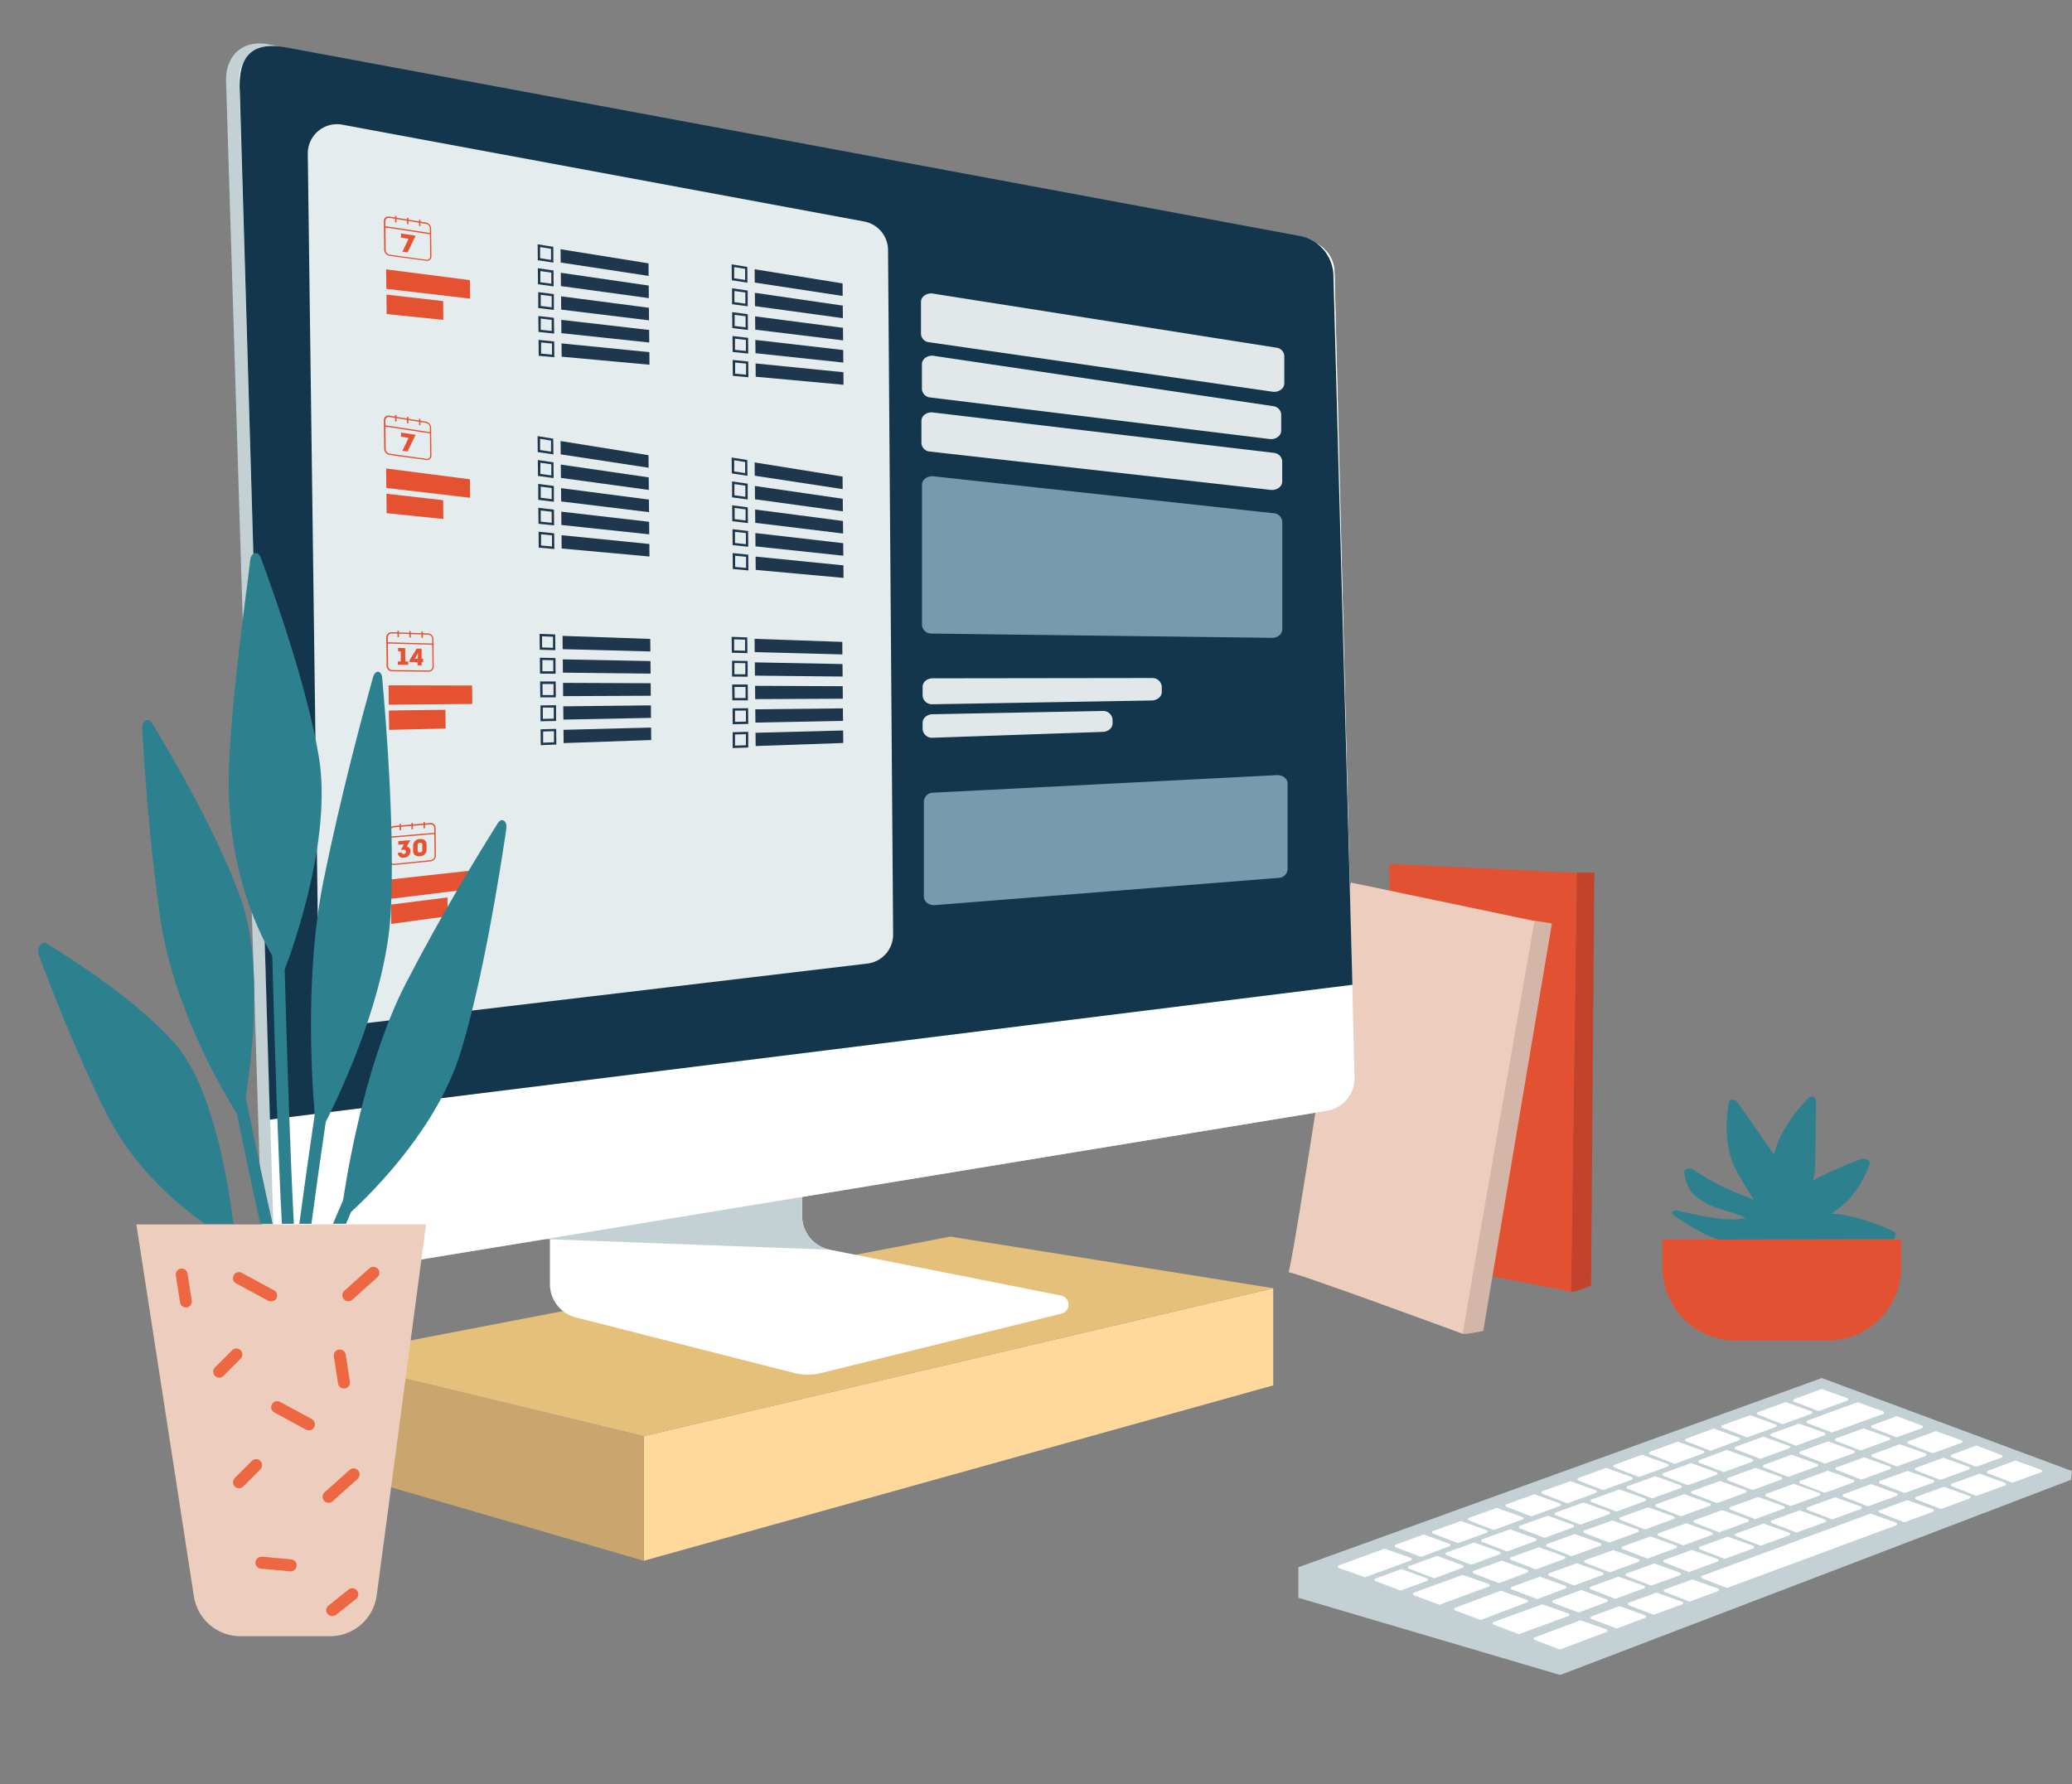 <?xml version="1.0" encoding="UTF-8"?> <svg xmlns="http://www.w3.org/2000/svg" id="Layer_3" data-name="Layer 3" viewBox="0 0 708.88 610.57"><rect x="0" y="0" width="708.88" height="610.57" fill="#808080" stroke="none"/> <defs> <style>.cls-1{fill:#c2422c;}.cls-2{fill:#e25232;}.cls-3{fill:#d4b6a9;}.cls-4{fill:#edcebe;}.cls-5{fill:#ffd89b;}.cls-6{fill:#c8a66d;}.cls-7{fill:#e4c07b;}.cls-8{fill:#fff;}.cls-9{fill:#c3d1d4;}.cls-10{fill:#13364d;}.cls-11{fill:#2d818f;}.cls-12{fill:#e5ecee;}.cls-13{fill:#e45232;}.cls-14{fill:#1e374d;}.cls-15{fill:#e2e8ea;}.cls-16{fill:#7999ac;}.cls-17{fill:#ee6743;}</style> </defs> <title>А-Kurs</title> <path class="cls-1" d="M545.46,298.61,544.34,440s-7.27,2.79-7,1.95,2-143.33,2-143.33Z"></path> <path class="cls-2" d="M539.49,298.7l-64.18-3.08s1.21,136.33,0,135.13S537.53,442,537.53,442Z"></path> <path class="cls-3" d="M530.94,316,507.46,455.44s-7.62,1.61-7.21.83,24.62-141.22,24.62-141.22Z"></path> <path class="cls-4" d="M525,315.16,462.15,302s-20.39,134.81-21.39,133.43,59.65,21,59.65,21Z"></path> <polygon class="cls-5" points="220.24 491.44 220.24 534.09 435.61 474.08 435.61 440.83 220.24 491.44"></polygon> <polygon class="cls-6" points="109.42 464.67 220.24 491.44 220.24 534.09 109.42 501.89 109.42 464.67"></polygon> <polygon class="cls-7" points="109.42 464.67 325.1 423.16 435.61 440.83 220.24 491.44 109.42 464.67"></polygon> <path class="cls-8" d="M363.1,449.54,281,469.84a19,19,0,0,1-9.27,0l-74.7-19a11.81,11.81,0,0,1-8.89-11.44V414.55l86.28-14.48v16a11.8,11.8,0,0,0,9.5,11.58l79,15.67A3.17,3.17,0,0,1,363.1,449.54Z"></path> <path class="cls-9" d="M176.35,423.63l98.07-23.56v16a11.8,11.8,0,0,0,9.5,11.58Z"></path> <path class="cls-9" d="M77.34,27.71,89.7,427a11.29,11.29,0,0,0,13.12,10.77L454,380.09a11.27,11.27,0,0,0,9.45-11.39L456.58,93.05a11.27,11.27,0,0,0-9.23-10.8L91,15C81.46,13.85,77.12,20.53,77.34,27.71Z"></path> <path class="cls-8" d="M81.83,27.47,93.74,426.34a11.29,11.29,0,0,0,13.12,10.77l347.12-57a11.27,11.27,0,0,0,9.45-11.39L456.58,93.05a11.27,11.27,0,0,0-9.23-10.8L94.8,16.17A10.9,10.9,0,0,0,81.83,27.47Z"></path> <path class="cls-10" d="M92.35,383.11,462.69,337,456.2,94.27a14.13,14.13,0,0,0-11.58-13.53L98.25,16.28c-8.87-1.62-17.12-.18-16.2,15.14Z"></path> <polygon class="cls-9" points="708.51 506.39 533.78 573.18 444.19 546.77 444.19 536.32 623.3 471.57 708.88 503.4 708.51 506.39"></polygon> <path class="cls-8" d="M467.13,539.68,482.68,534a.47.47,0,0,0,0-.88L473.87,530a.47.47,0,0,0-.31,0L458,535.68a.46.46,0,0,0,0,.87l8.8,3.13A.42.42,0,0,0,467.13,539.68Z"></path> <path class="cls-8" d="M487.24,525.14l8.62,3.13a.46.46,0,0,1,0,.87l-9.54,3.58a.47.47,0,0,1-.33,0l-8.51-3.25a.46.46,0,0,1,0-.87l9.42-3.46A.44.44,0,0,1,487.24,525.14Z"></path> <path class="cls-8" d="M500,520.55l8.62,3.08a.47.47,0,0,1,0,.88L498.92,528a.44.44,0,0,1-.32,0l-8.33-3.22a.46.46,0,0,1,0-.87l9.36-3.38A.55.55,0,0,1,500,520.55Z"></path> <path class="cls-8" d="M512.24,516.05l8.61,3.08a.46.46,0,0,1,0,.87l-9.64,3.52a.47.47,0,0,1-.33,0l-8.33-3.23a.47.47,0,0,1,0-.87l9.36-3.37A.44.44,0,0,1,512.24,516.05Z"></path> <path class="cls-8" d="M525.08,511.38l8.61,3.09a.46.46,0,0,1,0,.87l-9.65,3.52a.5.5,0,0,1-.32,0l-8.33-3.22a.46.46,0,0,1,0-.87l9.36-3.38A.55.55,0,0,1,525.08,511.38Z"></path> <path class="cls-8" d="M537.36,506.88,546,510a.46.46,0,0,1,0,.87l-9.64,3.52a.47.47,0,0,1-.33,0l-8.33-3.23a.47.47,0,0,1,0-.87l9.36-3.37A.42.42,0,0,1,537.36,506.88Z"></path> <path class="cls-8" d="M549.65,502.39l8.61,3.08a.47.47,0,0,1,0,.88l-9.65,3.51a.47.47,0,0,1-.33,0L540,506.64a.47.47,0,0,1,0-.88l9.36-3.37A.42.42,0,0,1,549.65,502.39Z"></path> <path class="cls-8" d="M561.93,497.88l8.62,3.09a.46.46,0,0,1,0,.87l-9.64,3.52a.53.53,0,0,1-.33,0l-8.33-3.22a.47.47,0,0,1,0-.87l9.36-3.38A.55.55,0,0,1,561.93,497.88Z"></path> <path class="cls-8" d="M574.11,493.39l8.62,3.09a.46.46,0,0,1,0,.87l-9.65,3.52a.44.44,0,0,1-.32,0l-8.27-3.22a.47.47,0,0,1,0-.87l9.3-3.37A.47.47,0,0,1,574.11,493.39Z"></path> <path class="cls-8" d="M586.4,488.89,595,492a.47.47,0,0,1,0,.88l-9.64,3.51a.47.47,0,0,1-.33,0l-8.21-3.18a.47.47,0,0,1,0-.87l9.25-3.42A.44.44,0,0,1,586.4,488.89Z"></path> <path class="cls-8" d="M598.91,484.35l8.62,3.08a.47.47,0,0,1,0,.88l-9.65,3.51a.44.44,0,0,1-.32,0l-8.33-3.22a.46.46,0,0,1,0-.87l9.36-3.38A.42.42,0,0,1,598.91,484.35Z"></path> <path class="cls-8" d="M611.09,479.86l8.61,3.08a.47.47,0,0,1,0,.88l-9.65,3.51a.47.47,0,0,1-.33,0l-8.26-3.23a.46.46,0,0,1,0-.87l9.3-3.37A.47.47,0,0,1,611.09,479.86Z"></path> <path class="cls-8" d="M623.38,475.36l8.61,3.08a.46.46,0,0,1,0,.87l-9.64,3.52a.47.47,0,0,1-.33,0l-8.21-3.18a.47.47,0,0,1,0-.87l9.25-3.42A.44.44,0,0,1,623.38,475.36Z"></path> <path class="cls-8" d="M492.54,549.11l16.81-6.19a.46.46,0,0,0,0-.87L500.54,539a.42.42,0,0,0-.31,0l-16.51,6a.47.47,0,0,0,0,.88l8.5,3.22A.47.47,0,0,0,492.54,549.11Z"></path> <path class="cls-8" d="M513.91,534.1l8.62,3.14a.46.46,0,0,1,0,.87L513,541.68a.47.47,0,0,1-.33,0l-8.51-3.24a.46.46,0,0,1,0-.87l9.42-3.46A.5.5,0,0,1,513.91,534.1Z"></path> <path class="cls-8" d="M526.62,529.52l8.62,3.08a.46.46,0,0,1,0,.87L525.6,537a.47.47,0,0,1-.33,0l-8.33-3.23a.46.46,0,0,1,0-.87l9.36-3.37A.42.42,0,0,1,526.62,529.52Z"></path> <path class="cls-8" d="M538.91,525l8.61,3.08a.47.47,0,0,1,0,.88l-9.64,3.51a.47.47,0,0,1-.33,0l-8.33-3.22a.47.47,0,0,1,0-.87l9.36-3.38A.58.58,0,0,1,538.91,525Z"></path> <path class="cls-8" d="M551.75,520.35l8.61,3.08a.47.47,0,0,1,0,.88l-9.65,3.51a.44.44,0,0,1-.32,0l-8.33-3.23a.46.46,0,0,1,0-.87l9.36-3.37A.42.42,0,0,1,551.75,520.35Z"></path> <path class="cls-8" d="M564,515.84l8.62,3.09a.46.46,0,0,1,0,.87L563,523.32a.53.53,0,0,1-.33,0l-8.33-3.22a.47.47,0,0,1,0-.87l9.36-3.38A.55.55,0,0,1,564,515.84Z"></path> <path class="cls-8" d="M576.32,511.35l8.61,3.09a.46.46,0,0,1,0,.87l-9.65,3.52a.47.47,0,0,1-.33,0l-8.32-3.22a.46.46,0,0,1,0-.87l9.36-3.37A.47.47,0,0,1,576.32,511.35Z"></path> <path class="cls-8" d="M588.6,506.85l8.62,3.08a.47.47,0,0,1,0,.88l-9.64,3.51a.47.47,0,0,1-.33,0l-8.33-3.22a.47.47,0,0,1,0-.88l9.36-3.37A.42.42,0,0,1,588.6,506.85Z"></path> <path class="cls-8" d="M600.78,502.36l8.62,3.08a.47.47,0,0,1,0,.88l-9.65,3.51a.44.44,0,0,1-.32,0l-8.27-3.23a.47.47,0,0,1,0-.87l9.3-3.37A.42.42,0,0,1,600.78,502.36Z"></path> <path class="cls-8" d="M613.07,497.86l8.61,3.08a.46.46,0,0,1,0,.87L612,505.33a.47.47,0,0,1-.33,0l-8.21-3.17a.47.47,0,0,1,0-.87l9.25-3.42A.44.44,0,0,1,613.07,497.86Z"></path> <path class="cls-8" d="M625.58,493.32l8.62,3.08a.46.46,0,0,1,0,.87l-9.65,3.52a.44.44,0,0,1-.32,0l-8.33-3.23a.46.46,0,0,1,0-.87l9.36-3.37A.42.42,0,0,1,625.58,493.32Z"></path> <path class="cls-8" d="M637.76,488.83l8.61,3.08a.46.46,0,0,1,0,.87l-9.65,3.52a.42.42,0,0,1-.33,0l-8.26-3.22a.46.46,0,0,1,0-.87l9.3-3.37A.42.42,0,0,1,637.76,488.83Z"></path> <path class="cls-8" d="M649.09,484.66l8.48,3.19a.46.46,0,0,1,0,.87L649,491.79a.44.44,0,0,1-.32,0l-8.22-3.18a.47.47,0,0,1,0-.87l8.29-3.08A.44.44,0,0,1,649.09,484.66Z"></path> <path class="cls-8" d="M506.62,554.34l15.81-6a.46.46,0,0,0,0-.87l-8.81-3.07a.5.5,0,0,0-.32,0l-15.51,5.79a.47.47,0,0,0,0,.87l8.52,3.22A.44.44,0,0,0,506.62,554.34Z"></path> <path class="cls-8" d="M527,539.57l8.62,3.13a.47.47,0,0,1,0,.88l-9.54,3.57a.47.47,0,0,1-.33,0l-8.51-3.24a.47.47,0,0,1,0-.88l9.42-3.46A.44.44,0,0,1,527,539.57Z"></path> <path class="cls-8" d="M539.68,535l8.62,3.09a.46.46,0,0,1,0,.87l-9.65,3.52a.5.5,0,0,1-.32,0L530,539.23a.46.46,0,0,1,0-.87l9.36-3.38A.55.55,0,0,1,539.68,535Z"></path> <path class="cls-8" d="M552,530.48l8.61,3.08a.46.46,0,0,1,0,.87L550.94,538a.47.47,0,0,1-.33,0l-8.33-3.23a.47.47,0,0,1,0-.87l9.36-3.37A.44.44,0,0,1,552,530.48Z"></path> <path class="cls-8" d="M564.81,525.82l8.61,3.08a.46.46,0,0,1,0,.87l-9.65,3.52a.4.4,0,0,1-.32,0l-8.33-3.22a.46.46,0,0,1,0-.87l9.36-3.37A.42.42,0,0,1,564.81,525.82Z"></path> <path class="cls-8" d="M577.09,521.31l8.62,3.08a.47.47,0,0,1,0,.88l-9.64,3.51a.47.47,0,0,1-.33,0l-8.33-3.22a.47.47,0,0,1,0-.88l9.36-3.37A.42.42,0,0,1,577.09,521.31Z"></path> <path class="cls-8" d="M589.38,516.82,598,519.9a.47.47,0,0,1,0,.88l-9.65,3.51a.47.47,0,0,1-.33,0l-8.32-3.22a.46.46,0,0,1,0-.87l9.36-3.38A.55.55,0,0,1,589.38,516.82Z"></path> <path class="cls-8" d="M601.66,512.32l8.62,3.08a.46.46,0,0,1,0,.87l-9.64,3.52a.47.47,0,0,1-.33,0L592,516.56a.47.47,0,0,1,0-.87l9.36-3.37A.42.42,0,0,1,601.66,512.32Z"></path> <path class="cls-8" d="M613.84,507.83l8.62,3.08a.46.46,0,0,1,0,.87l-9.65,3.52a.4.4,0,0,1-.32,0l-8.27-3.22a.47.47,0,0,1,0-.87l9.3-3.37A.42.42,0,0,1,613.84,507.83Z"></path> <path class="cls-8" d="M625.47,503.32l8.61,3.08a.47.47,0,0,1,0,.88l-9.64,3.51a.47.47,0,0,1-.33,0l-8.21-3.17a.47.47,0,0,1,0-.87l9.25-3.43A.58.58,0,0,1,625.47,503.32Z"></path> <path class="cls-8" d="M638,498.78l8.62,3.08a.47.47,0,0,1,0,.88L637,506.26a.53.53,0,0,1-.33,0L628.3,503a.46.46,0,0,1,0-.87l9.36-3.38A.55.55,0,0,1,638,498.78Z"></path> <path class="cls-8" d="M650.16,494.29l8.61,3.08a.47.47,0,0,1,0,.88l-9.65,3.52a.53.53,0,0,1-.33,0l-8.26-3.22a.47.47,0,0,1,0-.88l9.3-3.37A.55.55,0,0,1,650.16,494.29Z"></path> <path class="cls-8" d="M662.45,489.79l8.61,3.08a.46.46,0,0,1,0,.87l-9.64,3.52a.47.47,0,0,1-.33,0l-8.21-3.18a.47.47,0,0,1,0-.87l9.25-3.42A.44.44,0,0,1,662.45,489.79Z"></path> <path class="cls-8" d="M519.77,559.17,536.59,553a.47.47,0,0,0,0-.88l-8.8-3.06a.5.5,0,0,0-.32,0l-16.51,6a.46.46,0,0,0,0,.87l8.51,3.22A.44.44,0,0,0,519.77,559.17Z"></path> <path class="cls-8" d="M541.14,544.17l8.62,3.13a.47.47,0,0,1,0,.88l-9.54,3.57a.47.47,0,0,1-.33,0l-8.51-3.24a.47.47,0,0,1,0-.87l9.42-3.47A.44.44,0,0,1,541.14,544.17Z"></path> <path class="cls-8" d="M553.86,539.58l8.61,3.09a.46.46,0,0,1,0,.87l-9.64,3.52a.47.47,0,0,1-.33,0l-8.33-3.22a.47.47,0,0,1,0-.87l9.36-3.38A.58.58,0,0,1,553.86,539.58Z"></path> <path class="cls-8" d="M566.14,535.08l8.61,3.08a.47.47,0,0,1,0,.88l-9.65,3.51a.47.47,0,0,1-.33,0l-8.32-3.22a.47.47,0,0,1,0-.88l9.35-3.37A.44.44,0,0,1,566.14,535.08Z"></path> <path class="cls-8" d="M579,530.42l8.62,3.08a.46.46,0,0,1,0,.87L578,537.89a.44.44,0,0,1-.32,0l-8.33-3.23a.46.46,0,0,1,0-.87l9.36-3.37A.42.42,0,0,1,579,530.42Z"></path> <path class="cls-8" d="M591.27,525.91l8.61,3.08a.47.47,0,0,1,0,.88l-9.64,3.51a.47.47,0,0,1-.33,0l-8.33-3.22a.47.47,0,0,1,0-.87l9.36-3.38A.44.44,0,0,1,591.27,525.91Z"></path> <path class="cls-8" d="M603.55,521.42l8.62,3.08a.47.47,0,0,1,0,.88l-9.65,3.51a.44.44,0,0,1-.32,0l-8.33-3.22a.46.46,0,0,1,0-.87l9.36-3.38A.55.55,0,0,1,603.55,521.42Z"></path> <path class="cls-8" d="M615.84,516.92l8.61,3.08a.46.46,0,0,1,0,.87l-9.64,3.52a.47.47,0,0,1-.33,0l-8.33-3.23a.47.47,0,0,1,0-.87l9.36-3.37A.44.44,0,0,1,615.84,516.92Z"></path> <path class="cls-8" d="M628,512.43l8.62,3.08a.46.46,0,0,1,0,.87L627,519.9a.47.47,0,0,1-.33,0l-8.27-3.23a.47.47,0,0,1,0-.87l9.3-3.37A.42.42,0,0,1,628,512.43Z"></path> <path class="cls-8" d="M640.3,507.92l8.61,3.08a.47.47,0,0,1,0,.88l-9.64,3.51a.47.47,0,0,1-.33,0l-8.21-3.17a.46.46,0,0,1,0-.87l9.24-3.43A.58.58,0,0,1,640.3,507.92Z"></path> <path class="cls-8" d="M652.81,503.38l8.62,3.09a.46.46,0,0,1,0,.87l-9.64,3.52a.53.53,0,0,1-.33,0l-8.33-3.22a.47.47,0,0,1,0-.87l9.36-3.38A.55.55,0,0,1,652.81,503.38Z"></path> <path class="cls-8" d="M665,498.89l8.62,3.09a.46.46,0,0,1,0,.87L664,506.37a.5.5,0,0,1-.32,0l-8.27-3.22a.47.47,0,0,1,0-.87l9.3-3.38A.55.55,0,0,1,665,498.89Z"></path> <path class="cls-8" d="M676.32,494.72l8.48,3.2a.46.46,0,0,1,0,.87l-8.55,3.07a.47.47,0,0,1-.33,0l-8.22-3.18a.47.47,0,0,1,0-.87l8.29-3.09A.5.5,0,0,1,676.32,494.72Z"></path> <path class="cls-8" d="M533.86,564.41l15.8-5.95a.47.47,0,0,0,0-.88l-8.81-3.06a.5.5,0,0,0-.32,0l-15.5,5.8a.46.46,0,0,0,0,.87l8.52,3.22A.47.47,0,0,0,533.86,564.41Z"></path> <path class="cls-8" d="M554.2,549.64l8.62,3.13a.46.46,0,0,1,0,.87l-9.54,3.58a.47.47,0,0,1-.33,0L544.45,554a.47.47,0,0,1,0-.87l9.42-3.46A.44.44,0,0,1,554.2,549.64Z"></path> <path class="cls-8" d="M566.92,545.05l8.61,3.08a.47.47,0,0,1,0,.88l-9.64,3.51a.47.47,0,0,1-.33,0l-8.33-3.22a.47.47,0,0,1,0-.87l9.36-3.38A.5.5,0,0,1,566.92,545.05Z"></path> <path class="cls-8" d="M579.2,540.55l8.61,3.08a.46.46,0,0,1,0,.87L578.17,548a.42.42,0,0,1-.33,0l-8.32-3.22a.46.46,0,0,1,0-.87l9.35-3.37A.44.44,0,0,1,579.2,540.55Z"></path> <path class="cls-8" d="M640.13,518l8.63,3.08a.47.47,0,0,1,0,.88L591,543.35a.47.47,0,0,1-.33,0l-8.35-3.23a.47.47,0,0,1,0-.87L639.82,518A.42.42,0,0,1,640.13,518Z"></path> <path class="cls-8" d="M652.7,513.39l8.61,3.08a.47.47,0,0,1,0,.88l-9.64,3.51a.47.47,0,0,1-.33,0l-8.21-3.18a.46.46,0,0,1,0-.87l9.24-3.42A.44.44,0,0,1,652.7,513.39Z"></path> <path class="cls-8" d="M665.22,508.85l8.61,3.08a.47.47,0,0,1,0,.88l-9.64,3.51a.47.47,0,0,1-.33,0l-8.33-3.22a.47.47,0,0,1,0-.87l9.36-3.38A.44.44,0,0,1,665.22,508.85Z"></path> <path class="cls-8" d="M677.39,504.36l8.62,3.08a.47.47,0,0,1,0,.88l-9.64,3.51a.47.47,0,0,1-.33,0l-8.27-3.23a.47.47,0,0,1,0-.87l9.3-3.37A.42.42,0,0,1,677.39,504.36Z"></path> <path class="cls-8" d="M689.68,499.86l8.61,3.08a.46.46,0,0,1,0,.87l-9.64,3.52a.42.42,0,0,1-.33,0l-8.21-3.17a.47.47,0,0,1,0-.87l9.25-3.42A.44.44,0,0,1,689.68,499.86Z"></path> <path class="cls-8" d="M491.77,532.47l8.63,3.14a.46.46,0,0,1,0,.87l-9.54,3.57a.47.47,0,0,1-.33,0l-8.5-3.24a.46.46,0,0,1,0-.87l9.42-3.47A.58.58,0,0,1,491.77,532.47Z"></path> <path class="cls-8" d="M479.65,537l8.6,3.12a.46.46,0,0,1,0,.87l-8.92,3.23a.44.44,0,0,1-.32,0l-8.42-3.17a.46.46,0,0,1,0-.87l8.73-3.18A.44.44,0,0,1,479.65,537Z"></path> <path class="cls-8" d="M504.49,527.89,513.1,531a.46.46,0,0,1,0,.87l-9.64,3.52a.47.47,0,0,1-.33,0l-8.33-3.23a.47.47,0,0,1,0-.87l9.36-3.37A.44.44,0,0,1,504.49,527.89Z"></path> <path class="cls-8" d="M516.77,523.38l8.62,3.08a.47.47,0,0,1,0,.88l-9.65,3.51a.44.44,0,0,1-.32,0l-8.33-3.22a.46.46,0,0,1,0-.87l9.36-3.38A.42.42,0,0,1,516.77,523.38Z"></path> <path class="cls-8" d="M529.61,518.72l8.62,3.08a.46.46,0,0,1,0,.87l-9.64,3.52a.47.47,0,0,1-.33,0L519.93,523a.47.47,0,0,1,0-.87l9.36-3.37A.42.42,0,0,1,529.61,518.72Z"></path> <path class="cls-8" d="M541.9,514.21l8.61,3.08a.47.47,0,0,1,0,.88l-9.65,3.52a.53.53,0,0,1-.33,0l-8.32-3.22a.46.46,0,0,1,0-.87l9.35-3.38A.58.58,0,0,1,541.9,514.21Z"></path> <path class="cls-8" d="M554.18,509.72l8.62,3.09a.46.46,0,0,1,0,.87l-9.64,3.52a.47.47,0,0,1-.33,0L544.5,514a.47.47,0,0,1,0-.87l9.36-3.38A.55.55,0,0,1,554.18,509.72Z"></path> <path class="cls-8" d="M566.47,505.22l8.61,3.08a.47.47,0,0,1,0,.88l-9.64,3.51a.47.47,0,0,1-.33,0l-8.33-3.23a.47.47,0,0,1,0-.87l9.36-3.37A.44.44,0,0,1,566.47,505.22Z"></path> <path class="cls-8" d="M578.65,500.73l8.61,3.08a.47.47,0,0,1,0,.88l-9.64,3.51a.47.47,0,0,1-.33,0L569,505a.47.47,0,0,1,0-.87l9.3-3.37A.44.44,0,0,1,578.65,500.73Z"></path> <path class="cls-8" d="M590.93,496.22l8.61,3.09a.46.46,0,0,1,0,.87l-9.65,3.52a.53.53,0,0,1-.33,0l-8.21-3.17a.47.47,0,0,1,0-.87l9.24-3.42A.5.5,0,0,1,590.93,496.22Z"></path> <path class="cls-8" d="M603.45,491.69l8.61,3.08a.46.46,0,0,1,0,.87l-9.64,3.52a.42.42,0,0,1-.33,0l-8.33-3.22a.47.47,0,0,1,0-.87l9.36-3.37A.44.44,0,0,1,603.45,491.69Z"></path> <path class="cls-8" d="M615.62,487.2l8.62,3.08a.46.46,0,0,1,0,.87l-9.64,3.52a.42.42,0,0,1-.33,0L606,491.44a.47.47,0,0,1,0-.87l9.3-3.37A.42.42,0,0,1,615.62,487.2Z"></path> <path class="cls-8" d="M635.67,479.89l8.61,3.08a.47.47,0,0,1,0,.88l-17.4,6.31a.47.47,0,0,1-.33,0l-8.2-3.17a.47.47,0,0,1,0-.87l17-6.23A.44.44,0,0,1,635.67,479.89Z"></path> <path class="cls-2" d="M568.73,424.08h81.72a0,0,0,0,1,0,0v9.54a25.12,25.12,0,0,1-25.12,25.12H593.85a25.12,25.12,0,0,1-25.12-25.12v-9.54A0,0,0,0,1,568.73,424.08Z"></path> <path class="cls-11" d="M648.15,421.58a71.5,71.5,0,0,0-15.66-5.49,28.92,28.92,0,0,0-6.09-.72,33.92,33.92,0,0,0,5.83-4.63,35.58,35.58,0,0,0,7.48-12.59c.38-1.1-1.55-2-3.06-1.47A127,127,0,0,0,620.19,404a18.41,18.41,0,0,0,.81-4.91c.14-8.51.27-17.67.33-22.51,0-1-1.74-1.78-2.43-1.06-3.68,3.8-10.31,11.6-11.92,19.63-4.88-7-10-14.28-12.77-18.23-.61-.87-2.58-.75-2.73.16-.82,5-1.74,14.94,2.13,22.58a120,120,0,0,0,6.52,11,13.61,13.61,0,0,0-2-.9,83,83,0,0,1-18.63-9.42c-1.25-.84-3.37-.32-3.26.8.28,2.62,1.25,6.27,4.29,8.57,5.18,3.94,10.39,4.42,14.58,6.15a24.68,24.68,0,0,1,2.24,1.09c-.87.05-1.76.12-2.66.23-5.11.62-14.7-1.43-20.7-2.91-1.49-.37-2.63.73-1.55,1.5a93.34,93.34,0,0,0,10.9,6.57,28.45,28.45,0,0,0,4.57,1.82s54.38-.12,59.76-.12C648.43,424.1,648.77,421.89,648.15,421.58Z"></path> <path class="cls-12" d="M296.77,329.73l-176.55,21a10,10,0,0,1-11.15-9.78L105.3,52.6a10,10,0,0,1,11.79-9.94L295.66,75.8a10,10,0,0,1,8.16,9.73l1.74,234.22A10,10,0,0,1,296.77,329.73Z"></path> <path class="cls-13" d="M145.81,157.4l-12.38-1.69a2.24,2.24,0,0,1-2-2l-.11-10a1.53,1.53,0,0,1,1.92-1.45l12.38,2a2.22,2.22,0,0,1,1.87,2l.11,9.68A1.5,1.5,0,0,1,145.81,157.4Zm-12.53-14.69a1.14,1.14,0,0,0-1.43,1.09l.11,9.95a1.67,1.67,0,0,0,1.46,1.52L145.8,157a1.12,1.12,0,0,0,1.37-1.09l-.1-9.7a1.65,1.65,0,0,0-1.4-1.5Z"></path> <polygon class="cls-13" points="147.4 148.36 131.62 145.94 131.61 145.5 147.4 147.93 147.4 148.36"></polygon> <polygon class="cls-13" points="135.66 144.28 135.17 144.2 135.15 141.98 135.63 142.06 135.66 144.28"></polygon> <polygon class="cls-13" points="139.72 144.92 139.25 144.84 139.22 142.63 139.7 142.71 139.72 144.92"></polygon> <polygon class="cls-13" points="143.86 145.57 143.39 145.49 143.37 143.3 143.84 143.37 143.86 145.57"></polygon> <path class="cls-13" d="M142.09,149l-2.66,5.51-1.75-.25,2.1-4.43-2.59-.39,0-1.41,4.92.74Z"></path> <polygon class="cls-13" points="160.83 170.34 132.18 166.98 132.11 160.32 160.76 164.01 160.83 170.34"></polygon> <polygon class="cls-13" points="151.68 177.6 132.28 175.61 132.2 168.96 151.61 171.17 151.68 177.6"></polygon> <path class="cls-13" d="M145.81,89.26l-12.38-1.69a2.24,2.24,0,0,1-2-2l-.11-10a1.53,1.53,0,0,1,1.92-1.45l12.38,2a2.22,2.22,0,0,1,1.87,2l.11,9.68A1.5,1.5,0,0,1,145.81,89.26ZM133.28,74.57a1.14,1.14,0,0,0-1.43,1.09l.11,10a1.67,1.67,0,0,0,1.46,1.52l12.38,1.7a1.13,1.13,0,0,0,1.37-1.1l-.1-9.69a1.65,1.65,0,0,0-1.4-1.5Z"></path> <polygon class="cls-13" points="147.4 80.22 131.62 77.8 131.61 77.36 147.4 79.78 147.4 80.22"></polygon> <polygon class="cls-13" points="135.66 76.14 135.17 76.06 135.15 73.84 135.63 73.92 135.66 76.14"></polygon> <polygon class="cls-13" points="139.72 76.78 139.25 76.7 139.22 74.49 139.7 74.57 139.72 76.78"></polygon> <polygon class="cls-13" points="143.86 77.42 143.39 77.35 143.37 75.16 143.84 75.23 143.86 77.42"></polygon> <path class="cls-13" d="M142.09,80.88l-2.66,5.51-1.75-.25,2.1-4.43-2.59-.39,0-1.41,4.92.74Z"></path> <polygon class="cls-13" points="160.83 102.2 132.18 98.84 132.11 92.18 160.76 95.86 160.83 102.2"></polygon> <polygon class="cls-13" points="151.68 109.46 132.28 107.47 132.2 100.82 151.61 103.03 151.68 109.46"></polygon> <path class="cls-14" d="M189.33,155.5l-5.35-.81-.06-5.45,5.35.87ZM184.78,154l3.74.57,0-3.8-3.74-.6Z"></path> <polygon class="cls-14" points="221.91 160.06 191.83 155.48 191.78 150.92 221.87 155.76 221.91 160.06"></polygon> <path class="cls-14" d="M189.41,163.6l-5.35-.73-.06-5.45,5.36.79Zm-4.55-1.42,3.75.51,0-3.8-3.74-.54Z"></path> <polygon class="cls-14" points="221.98 167.66 191.91 163.54 191.86 158.98 221.94 163.36 221.98 167.66"></polygon> <path class="cls-14" d="M189.49,171.7l-5.35-.65,0-5.45,5.35.7ZM185,170.34l3.74.46,0-3.8-3.74-.48Z"></path> <polygon class="cls-14" points="222.05 175.26 191.99 171.59 191.95 167.04 222.01 170.96 222.05 175.26"></polygon> <path class="cls-14" d="M189.58,179.79l-5.35-.56-.06-5.45,5.35.62ZM185,178.5l3.74.4,0-3.79-3.74-.43Z"></path> <polygon class="cls-14" points="222.12 182.85 192.07 179.65 192.03 175.09 222.08 178.56 222.12 182.85"></polygon> <path class="cls-14" d="M189.66,187.88l-5.35-.48-.05-5.45,5.34.54Zm-4.55-1.22,3.74.35,0-3.8-3.73-.37Z"></path> <polygon class="cls-14" points="222.2 190.44 192.15 187.7 192.11 183.15 222.16 186.15 222.2 190.44"></polygon> <path class="cls-14" d="M189.33,89.86,184,89.05l-.06-5.45,5.35.87Zm-4.55-1.49,3.74.57,0-3.8-3.74-.6Z"></path> <polygon class="cls-14" points="221.91 94.42 191.83 89.84 191.78 85.28 221.87 90.12 221.91 94.42"></polygon> <path class="cls-14" d="M189.41,98l-5.35-.73L184,91.78l5.36.79Zm-4.55-1.43,3.75.52,0-3.8-3.74-.54Z"></path> <polygon class="cls-14" points="221.98 102.02 191.91 97.9 191.86 93.34 221.94 97.72 221.98 102.02"></polygon> <path class="cls-14" d="M189.49,106.06l-5.35-.65,0-5.45,5.35.7ZM185,104.7l3.74.46,0-3.8-3.74-.48Z"></path> <polygon class="cls-14" points="222.05 109.62 191.99 105.95 191.95 101.4 222.01 105.32 222.05 109.62"></polygon> <path class="cls-14" d="M189.58,114.15l-5.35-.57-.06-5.44,5.35.62ZM185,112.86l3.74.4,0-3.79L185,109Z"></path> <polygon class="cls-14" points="222.12 117.21 192.07 114.01 192.03 109.45 222.08 112.92 222.12 117.21"></polygon> <path class="cls-14" d="M189.66,122.24l-5.35-.48-.05-5.45,5.34.54ZM185.11,121l3.74.35,0-3.8-3.73-.37Z"></path> <polygon class="cls-14" points="222.2 124.81 192.15 122.06 192.11 117.51 222.16 120.51 222.2 124.81"></polygon> <path class="cls-13" d="M146.6,229.87l-12.34-.13a1.91,1.91,0,0,1-2-1.78l-.11-9.93a1.76,1.76,0,0,1,1.92-1.69l12.35.41a1.87,1.87,0,0,1,1.86,1.77l.11,9.66A1.74,1.74,0,0,1,146.6,229.87Zm-12.49-13.09a1.31,1.31,0,0,0-1.43,1.27l.11,9.92a1.43,1.43,0,0,0,1.46,1.33l12.35.14a1.29,1.29,0,0,0,1.36-1.27l-.1-9.66a1.41,1.41,0,0,0-1.4-1.33Z"></path> <polygon class="cls-13" points="148.19 220.64 132.45 220.22 132.45 219.78 148.19 220.21 148.19 220.64"></polygon> <polygon class="cls-13" points="136.48 218.05 136 218.03 135.97 215.81 136.46 215.83 136.48 218.05"></polygon> <polygon class="cls-13" points="140.54 218.17 140.06 218.16 140.04 215.95 140.51 215.97 140.54 218.17"></polygon> <polygon class="cls-13" points="144.66 218.3 144.19 218.28 144.17 216.1 144.64 216.11 144.66 218.3"></polygon> <polygon class="cls-13" points="161.59 240.9 133.01 241.15 132.94 234.51 161.52 234.58 161.59 240.9"></polygon> <polygon class="cls-13" points="152.46 249.31 133.11 249.76 133.04 243.13 152.39 242.89 152.46 249.31"></polygon> <path class="cls-14" d="M190,222.49l-5.34-.14-.06-5.44,5.34.19Zm-4.54-.92,3.73.1,0-3.79-3.74-.13Z"></path> <polygon class="cls-14" points="222.51 222.93 192.5 222.14 192.46 217.6 222.47 218.64 222.51 222.93"></polygon> <path class="cls-14" d="M190.09,230.56l-5.34-.05-.05-5.44,5.34.11Zm-4.53-.85,3.73,0,0-3.79-3.73-.07Z"></path> <polygon class="cls-14" points="222.58 230.51 192.58 230.18 192.54 225.64 222.54 226.22 222.58 230.51"></polygon> <path class="cls-14" d="M190.17,238.64l-5.33,0-.06-5.44,5.34,0Zm-4.53-.78,3.73,0,0-3.79H185.6Z"></path> <polygon class="cls-14" points="222.65 238.09 192.66 238.22 192.62 233.68 222.61 233.8 222.65 238.09"></polygon> <path class="cls-14" d="M190.25,246.71l-5.33.11,0-5.43,5.33-.06Zm-4.53-.71,3.73-.07,0-3.79-3.73,0Z"></path> <polygon class="cls-14" points="222.72 245.66 192.75 246.25 192.7 241.71 222.68 241.38 222.72 245.66"></polygon> <path class="cls-14" d="M190.34,254.78,185,255l-.05-5.43,5.33-.14Zm-4.53-.64,3.72-.13,0-3.79-3.72.1Z"></path> <polygon class="cls-14" points="222.79 253.24 192.83 254.29 192.78 249.75 222.75 248.96 222.79 253.24"></polygon> <path class="cls-14" d="M255.72,162.82l-5.35-.81-.06-5.45,5.36.86Zm-4.55-1.5,3.75.58,0-3.8-3.74-.6Z"></path> <polygon class="cls-14" points="288.3 167.38 258.22 162.79 258.18 158.24 288.26 163.08 288.3 167.38"></polygon> <path class="cls-14" d="M255.81,170.92l-5.36-.73,0-5.45,5.35.78Zm-4.55-1.43L255,170l0-3.8-3.74-.54Z"></path> <polygon class="cls-14" points="288.37 174.98 258.3 170.85 258.26 166.3 288.33 170.68 288.37 174.98"></polygon> <path class="cls-14" d="M255.89,179l-5.35-.64-.06-5.45,5.35.7Zm-4.55-1.35,3.74.46,0-3.8-3.74-.49Z"></path> <polygon class="cls-14" points="288.45 182.57 258.39 178.91 258.34 174.36 288.4 178.28 288.45 182.57"></polygon> <path class="cls-14" d="M256,187.11l-5.35-.57-.05-5.45,5.34.62Zm-4.54-1.29,3.73.4,0-3.8-3.73-.42Z"></path> <polygon class="cls-14" points="288.52 190.17 258.47 186.97 258.42 182.41 288.48 185.88 288.52 190.17"></polygon> <path class="cls-14" d="M256.05,195.2l-5.34-.49-.06-5.44,5.35.54ZM251.51,194l3.74.34,0-3.79-3.74-.37Z"></path> <polygon class="cls-14" points="288.59 197.76 258.55 195.02 258.5 190.47 288.55 193.47 288.59 197.76"></polygon> <path class="cls-14" d="M255.72,96.73l-5.35-.82-.06-5.45,5.36.87Zm-4.55-1.5,3.75.57,0-3.8-3.74-.6Z"></path> <polygon class="cls-14" points="288.3 101.28 258.22 96.7 258.18 92.14 288.26 96.98 288.3 101.28"></polygon> <path class="cls-14" d="M255.81,104.82l-5.36-.73,0-5.45,5.35.79Zm-4.55-1.42,3.74.51,0-3.8-3.74-.54Z"></path> <polygon class="cls-14" points="288.37 108.88 258.3 104.76 258.26 100.2 288.33 104.58 288.37 108.88"></polygon> <path class="cls-14" d="M255.89,112.92l-5.35-.65-.06-5.45,5.35.7Zm-4.55-1.36,3.74.46,0-3.8-3.74-.48Z"></path> <polygon class="cls-14" points="288.45 116.48 258.39 112.81 258.34 108.26 288.4 112.18 288.45 116.48"></polygon> <path class="cls-14" d="M256,121l-5.35-.56-.05-5.45,5.34.62Zm-4.54-1.29,3.73.4,0-3.79-3.73-.43Z"></path> <polygon class="cls-14" points="288.52 124.07 258.47 120.87 258.42 116.32 288.48 119.78 288.52 124.07"></polygon> <path class="cls-14" d="M256.05,129.1l-5.34-.48-.06-5.45,5.35.54Zm-4.54-1.22,3.74.35,0-3.8-3.74-.37Z"></path> <polygon class="cls-14" points="288.59 131.67 258.55 128.92 258.5 124.37 288.55 127.37 288.59 131.67"></polygon> <path class="cls-14" d="M255.71,223.5l-5.34-.13-.06-5.44,5.34.19Zm-4.54-.92,3.73.1,0-3.79-3.74-.12Z"></path> <polygon class="cls-14" points="288.21 223.94 258.2 223.16 258.16 218.61 288.17 219.66 288.21 223.94"></polygon> <path class="cls-14" d="M255.79,231.58l-5.34-.05,0-5.44,5.34.11Zm-4.53-.85,3.73,0,0-3.79-3.73-.07Z"></path> <polygon class="cls-14" points="288.28 231.52 258.28 231.2 258.24 226.66 288.24 227.24 288.28 231.52"></polygon> <path class="cls-14" d="M255.87,239.66l-5.33,0-.06-5.43,5.34,0Zm-4.53-.79h3.73l0-3.79H251.3Z"></path> <polygon class="cls-14" points="288.35 239.1 258.37 239.24 258.32 234.69 288.31 234.82 288.35 239.1"></polygon> <path class="cls-14" d="M256,247.73l-5.33.11-.05-5.44,5.33-.05Zm-4.53-.72,3.73-.07,0-3.78-3.73,0Z"></path> <polygon class="cls-14" points="288.42 246.68 258.45 247.27 258.4 242.73 288.38 242.4 288.42 246.68"></polygon> <path class="cls-14" d="M256,255.8l-5.34.19,0-5.43,5.33-.14Zm-4.53-.65,3.72-.12,0-3.79-3.72.1Z"></path> <polygon class="cls-14" points="288.5 254.25 258.53 255.3 258.48 250.76 288.45 249.97 288.5 254.25"></polygon> <path class="cls-13" d="M136.19,222.89v-1.18l2.42.06.05,4.59h1v1.14l-3.54,0,0-1.15,1,0,0-3.42Z"></path> <path class="cls-13" d="M144.29,227.66l-1.45,0v-1.06l-2.73-.05v-.64l2.45-3.94,1.68,0,0,3.42h.53l0,1.19h-.54ZM143,223.57l-1.11,1.85,1.07,0v-.91l.07-1Z"></path> <path class="cls-13" d="M147.32,294.77,135,296a1.67,1.67,0,0,1-1.95-1.56l-.11-9.9a2,2,0,0,1,1.91-1.91l12.32-1a1.64,1.64,0,0,1,1.86,1.56l.1,9.63A2,2,0,0,1,147.32,294.77Zm-12.46-11.66a1.5,1.5,0,0,0-1.43,1.43l.11,9.89A1.25,1.25,0,0,0,135,295.6l12.31-1.26a1.48,1.48,0,0,0,1.36-1.42l-.1-9.64a1.23,1.23,0,0,0-1.39-1.17Z"></path> <polygon class="cls-13" points="148.9 285.37 133.2 286.73 133.2 286.29 148.9 284.94 148.9 285.37"></polygon> <polygon class="cls-13" points="137.22 284.1 136.74 284.14 136.71 281.93 137.19 281.89 137.22 284.1"></polygon> <polygon class="cls-13" points="141.26 283.77 140.79 283.81 140.77 281.61 141.24 281.57 141.26 283.77"></polygon> <polygon class="cls-13" points="145.38 283.43 144.91 283.47 144.89 281.29 145.35 281.25 145.38 283.43"></polygon> <polygon class="cls-13" points="162.26 304.08 133.76 307.57 133.69 300.95 162.19 297.79 162.26 304.08"></polygon> <polygon class="cls-13" points="153.16 313.52 133.86 316.16 133.78 309.54 153.09 307.11 153.16 313.52"></polygon> <path class="cls-13" d="M137.47,291.74c0,.37.29.54.71.5a.73.73,0,0,0,.68-.75c0-.87-.87-.76-1.59-.63v-.19l.91-1.77-1.92.18,0-1.22,4-.35v.21l-1.12,2a1.43,1.43,0,0,1,1.29,1.58,2.25,2.25,0,0,1-2.17,2.19,1.76,1.76,0,0,1-2.18-1.64Z"></path> <path class="cls-13" d="M145.94,288.84l0,2a2.25,2.25,0,0,1-2.26,2.17c-1.27.13-2.32-.48-2.34-1.73l0-2a2.27,2.27,0,0,1,2.29-2.16C144.9,287,145.93,287.61,145.94,288.84Zm-1.46,2.1,0-1.93c0-.46-.36-.67-.8-.63s-.81.31-.8.78l0,1.94c0,.45.35.64.81.6S144.49,291.39,144.48,290.94Z"></path> <path class="cls-15" d="M435.08,134l-117.32-16.9a3,3,0,0,1-2.67-2.8v-11c0-1.91,2.2-3.3,4.42-2.78L436.83,119a3,3,0,0,1,2.56,2.78v9.43C439.39,133.08,437.27,134.45,435.08,134Z"></path> <path class="cls-15" d="M434.1,150.2,318.16,136a3.07,3.07,0,0,1-2.75-2.82v-8.57c0-1.88,2.13-3.26,4.33-2.8L435.68,139a3.05,3.05,0,0,1,2.65,2.8v5.58C438.33,149.22,436.28,150.59,434.1,150.2Z"></path> <path class="cls-15" d="M434.55,167.62l-116.44-13.1a3.09,3.09,0,0,1-2.87-2.84V144c0-1.83,2-3.2,4.21-2.82l116.45,13.8a3.08,3.08,0,0,1,2.77,2.83v7C438.67,166.58,436.7,167.94,434.55,167.62Z"></path> <path class="cls-16" d="M435,218.27l-116.29-1.46a3.2,3.2,0,0,1-3.28-2.88V165.86c0-1.8,2-3.16,4.1-2.85l116.29,12.63a3.1,3.1,0,0,1,2.88,2.84v36.91C438.67,217.05,437,218.37,435,218.27Z"></path> <path class="cls-15" d="M393.82,239.71,319,241a3.2,3.2,0,0,1-3.35-2.88V235c0-1.66,1.68-3,3.69-2.88l74.84-.1a3.2,3.2,0,0,1,3.29,2.88v2C397.44,238.46,395.79,239.77,393.82,239.71Z"></path> <path class="cls-15" d="M377.08,250.46l-58,2a3.22,3.22,0,0,1-3.43-2.89V247.3c0-1.63,1.63-2.94,3.6-2.89l58-1.12a3.21,3.21,0,0,1,3.38,2.88v1.41C380.63,249.19,379,250.49,377.08,250.46Z"></path> <path class="cls-16" d="M437.4,300.41,320,309.72c-2.08.21-3.92-1.13-3.92-2.86V274.13a3.21,3.21,0,0,1,3.35-2.88l117.45-6c2-.07,3.63,1.24,3.63,2.88v29.43A3.15,3.15,0,0,1,437.4,300.41Z"></path> <path class="cls-4" d="M112.92,559.91H82.25a16.1,16.1,0,0,1-15.91-13.63L46.66,419h99.11L128.88,545.94A16.1,16.1,0,0,1,112.92,559.91Z"></path> <path class="cls-17" d="M119.18,445.28a2.05,2.05,0,0,1-1.37-3.58l8.57-7.67a2.05,2.05,0,0,1,2.73,3.07l-8.57,7.66A2,2,0,0,1,119.18,445.28Z"></path> <path class="cls-17" d="M112.42,514.25a2.05,2.05,0,0,1-1.37-3.58l8.57-7.67a2.05,2.05,0,0,1,2.73,3.06l-8.57,7.67A2,2,0,0,1,112.42,514.25Z"></path> <path class="cls-17" d="M92.58,445.28a2,2,0,0,1-1-.25l-10.82-5.86a2,2,0,1,1,1.95-3.6l10.82,5.86a2,2,0,0,1-1,3.85Z"></path> <path class="cls-17" d="M105.66,489.46a2,2,0,0,1-1-.25l-10.82-5.86a2.05,2.05,0,0,1,2-3.61l10.82,5.86a2.05,2.05,0,0,1-1,3.86Z"></path> <path class="cls-17" d="M75,471.42a2.05,2.05,0,0,1-1.45-3.5l5.86-5.86a2.05,2.05,0,0,1,2.9,2.9l-5.86,5.86A2,2,0,0,1,75,471.42Z"></path> <path class="cls-17" d="M81.76,509.29a2.05,2.05,0,0,1-1.45-3.5l5.86-5.86a2.05,2.05,0,1,1,2.9,2.9l-5.86,5.86A2,2,0,0,1,81.76,509.29Z"></path> <path class="cls-17" d="M99.35,537.69h-.19l-9.92-.9a2.06,2.06,0,0,1-1.86-2.23,2.16,2.16,0,0,1,2.23-1.86l9.92.9a2.05,2.05,0,0,1-.18,4.1Z"></path> <path class="cls-17" d="M113.77,553a2,2,0,0,1-1.28-3.65l6.76-5.41a2.05,2.05,0,0,1,2.56,3.21l-6.76,5.4A2.06,2.06,0,0,1,113.77,553Z"></path> <path class="cls-17" d="M117.64,475.16a2.05,2.05,0,0,1-2-1.74l-1.42-9.24a2.05,2.05,0,0,1,4.06-.63l1.42,9.25a2.06,2.06,0,0,1-1.72,2.34Z"></path> <path class="cls-17" d="M63.59,447.43a2.06,2.06,0,0,1-2-1.74l-1.42-9.25a2,2,0,1,1,4-.62l1.43,9.24a2.06,2.06,0,0,1-1.72,2.34Z"></path> <path class="cls-11" d="M96.43,418.79h4.1c-1.2-22.89-2.28-55.88-3.14-87,2.68-7,16.39-44.81,11.69-72.87-3.94-23.49-14.83-54.51-19.9-68.2-.84-2.27-3.28-1.74-3.56.77-1.37,12.42-6.09,43.56-7.25,70-1.44,32.85,8.95,55.56,14.78,65.6C94,359.51,95.17,394.67,96.43,418.79Z"></path> <path class="cls-11" d="M81,381.05c2.71,13.19,5.48,26.23,8.06,37.74h4.2c-2.93-13-6.12-28.17-9.2-43.23,2.32-14.71,5.94-46.44-1.6-67.84C74.77,286,59.12,259.15,52,247.35c-1.19-1.95-3.49-.68-3.35,1.85.67,12.53,2.39,38.28,6.08,64.29C59,344,75.71,372.64,81,381.05Z"></path> <path class="cls-11" d="M107.67,381.39c-1.89,12.85-3.72,25.74-5.26,37.4h4.14c1.44-10.9,3.13-22.84,4.89-34.83,6.33-12.61,20.74-44,22.23-71.59,1.44-26.82-1.43-63.92-2.91-80.37-.25-2.73-2.41-2.88-3.15-.21-3.67,13.16-11,40.41-16.85,69.17C104.59,331.06,106.38,365.85,107.67,381.39Z"></path> <path class="cls-11" d="M170.34,281.65c-6.44,10.21-19.48,31.52-31.56,55-12.85,25-19.14,59.2-21.4,74.05-1.16,2.69-2.32,5.39-3.46,8.07h4.46c.56-1.32,1.13-2.64,1.7-4,8.56-7.91,29.65-29.3,37.47-54.55,7.49-24.21,13.3-60.45,15.68-76.64C173.63,281,171.64,279.58,170.34,281.65Z"></path> <path class="cls-11" d="M80.23,418.79l-.5-.82c-1.81-14.55-7.12-46.48-20-61s-34.27-28.3-43.94-34.16c-1.6-1-3.34,1.72-2.53,3.92,4,10.87,12.56,33,23,54,9,18.18,23.73,30.92,33.71,38Z"></path> </svg> 